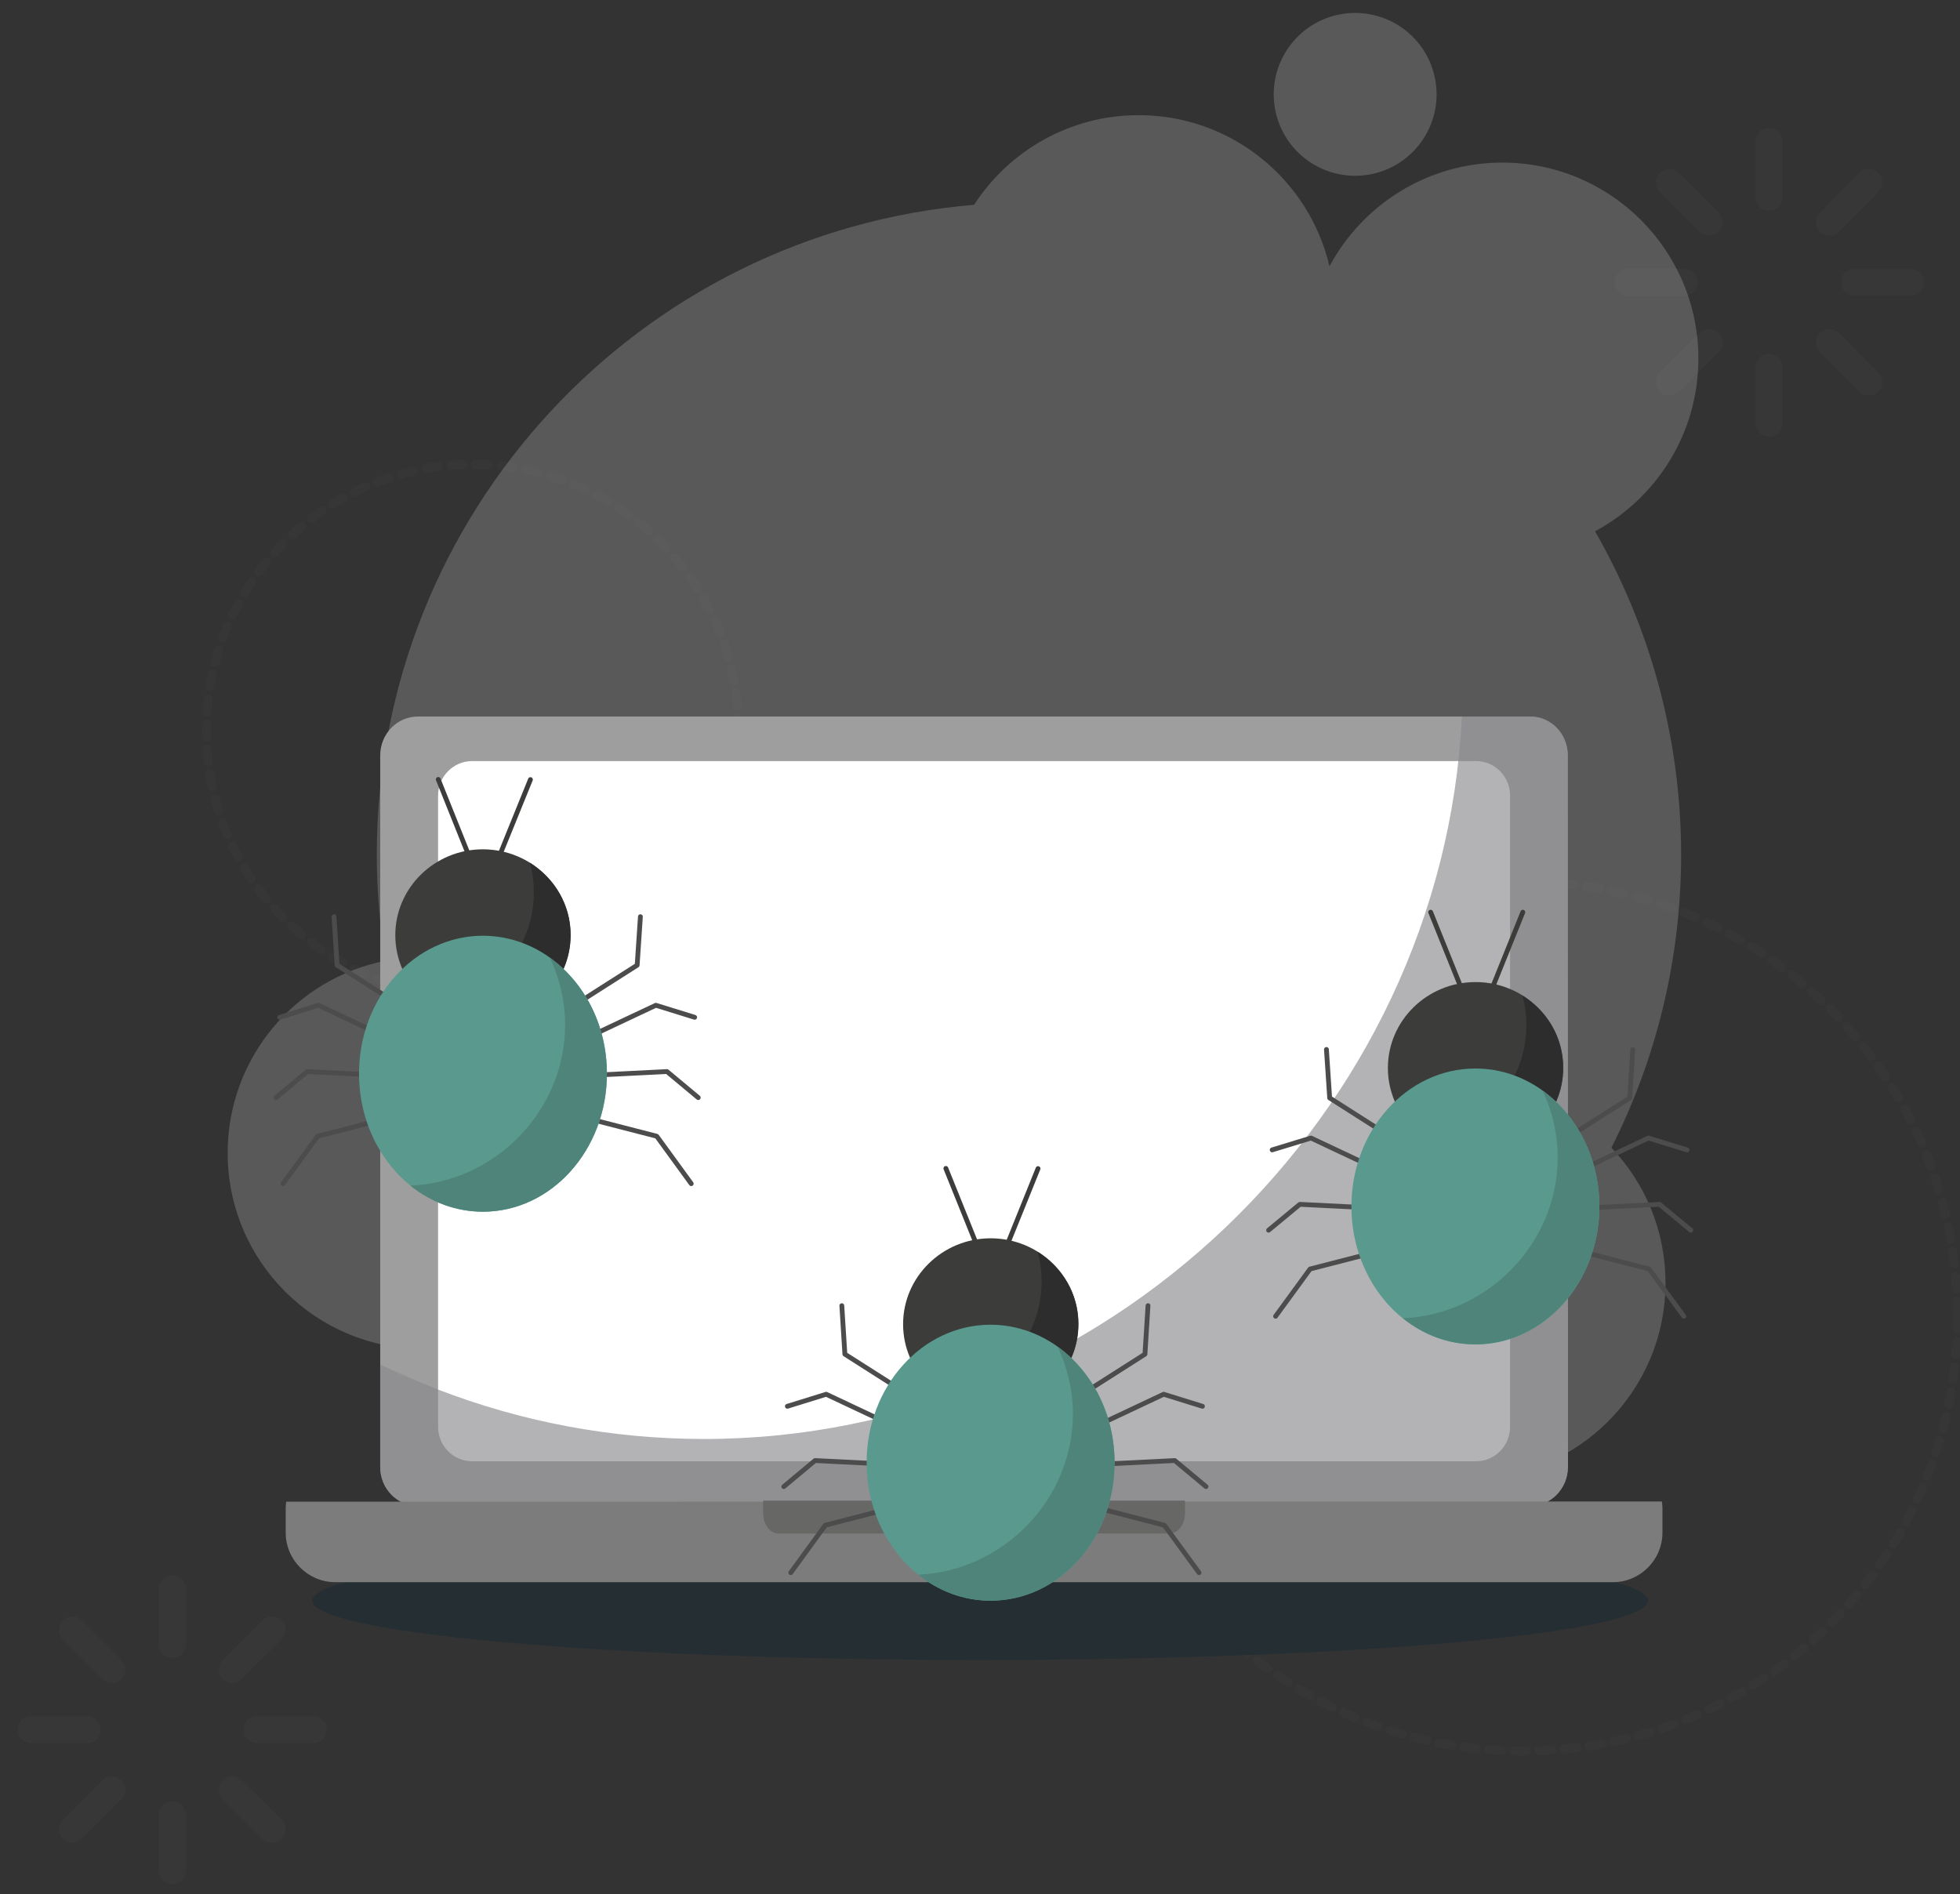 <?xml version="1.0" encoding="utf-8"?>
<!-- Generator: Adobe Illustrator 23.0.0, SVG Export Plug-In . SVG Version: 6.00 Build 0)  -->
<svg version="1.1" id="Capa_1" xmlns="http://www.w3.org/2000/svg" xmlns:xlink="http://www.w3.org/1999/xlink" x="0px" y="0px"
	 width="1090.8px" height="1054.2px" viewBox="0 0 1090.8 1054.2" style="enable-background:new 0 0 1090.8 1054.2;"
	 xml:space="preserve">
<rect x="0" y="0" width="1090.8" height="1054.2" fill="#333333" stroke="none"/>
<style type="text/css">
	
		.st0{opacity:2.000000e-02;fill:none;stroke:#F6F6F6;stroke-width:5;stroke-linecap:round;stroke-linejoin:round;stroke-miterlimit:10;stroke-dasharray:6.999,6.999;enable-background:new    ;}
	.st1{opacity:0.3;}
	.st2{fill:#B2B2B2;}
	.st3{opacity:2.000000e-02;}
	.st4{fill:none;stroke:#FFFFFF;stroke-width:15;stroke-linecap:round;stroke-linejoin:round;stroke-miterlimit:10;}
	.st5{fill:#252E33;}
	.st6{fill:#9E9E9E;}
	.st7{fill:#FFFFFF;}
	.st8{opacity:0.64;fill:#88888C;}
	.st9{opacity:0.48;fill:#A4A4A5;}
	.st10{fill:#7C7C7C;}
	.st11{fill:#676766;}
	.st12{fill:none;stroke:#4D4C4C;stroke-width:2.674;stroke-linecap:round;stroke-linejoin:round;stroke-miterlimit:10;}
	.st13{fill:#3C3C3B;}
	.st14{fill:#2D2D2D;}
	.st15{fill:#5A998E;}
	.st16{fill:#4F847A;}
	.st17{fill:none;stroke:#3C3C3B;stroke-width:2.674;stroke-linecap:round;stroke-linejoin:round;stroke-miterlimit:10;}
</style>
<path class="st0" d="M411,406.6c0,81.8-66.3,148.1-148.1,148.1s-148.1-66.3-148.1-148.1s66.3-148.1,148.1-148.1S411,324.8,411,406.6
	z"/>
<path class="st0" d="M1089.4,732.7c0,133.6-108.3,241.9-241.9,241.9S605.6,866.3,605.6,732.7s108.3-241.9,241.9-241.9
	C981.1,490.7,1089.4,599.1,1089.4,732.7z"/>
<g class="st1">
	<path class="st2" d="M887.7,295.7c34.2-18.4,57.5-54.5,57.5-96.1c0-60.2-48.8-109.1-109.1-109.1c-41.6,0-77.8,23.4-96.2,57.7
		c-11.3-48.2-54.5-84.1-106.2-84.1c-38.4,0-72.2,19.9-91.6,49.9C356,129.5,209.7,285.5,209.7,475.6c0,20.1,1.7,39.8,4.9,59.1
		c-50.1,9.9-87.9,54-87.9,107c0,60.2,48.8,109.1,109.1,109.1c27.6,0,52.8-10.3,72-27.2c30.6,32.7,67.2,59.8,108.1,79.4
		c0,1-0.1,2-0.1,2.9c0,60.2,48.8,109.1,109.1,109.1c50.6,0,93.1-34.4,105.4-81.1c40.9-6.5,79.5-19.8,114.6-38.8
		c19.3,17.4,44.9,28,72.9,28c60.2,0,109.1-48.8,109.1-109.1c0-29.1-11.4-55.6-30.1-75.2c24.8-49.1,38.8-104.5,38.8-163.3
		C935.5,410.2,918.1,348.8,887.7,295.7z"/>
	<ellipse transform="matrix(0.987 -0.163 0.163 0.987 1.529 123.589)" class="st2" cx="753.9" cy="52.5" rx="45.3" ry="45.3"/>
	<path class="st2" d="M299.5,748c-25,0-45.3,20.3-45.3,45.3s20.3,45.3,45.3,45.3s45.3-20.3,45.3-45.3S324.5,748,299.5,748z"/>
</g>
<g class="st3">
	<line class="st4" x1="984.6" y1="78.6" x2="984.6" y2="109.8"/>
	<line class="st4" x1="984.6" y1="204.5" x2="984.6" y2="235.6"/>
	<line class="st4" x1="906.1" y1="157.1" x2="937.3" y2="157.1"/>
	<line class="st4" x1="1032" y1="157.1" x2="1063.2" y2="157.1"/>
	<line class="st4" x1="929.1" y1="101.6" x2="951.2" y2="123.7"/>
	<line class="st4" x1="1018.1" y1="190.6" x2="1040.1" y2="212.7"/>
	<line class="st4" x1="929.1" y1="212.7" x2="951.2" y2="190.6"/>
	<line class="st4" x1="1018.1" y1="123.7" x2="1040.1" y2="101.6"/>
</g>
<g class="st3">
	<line class="st4" x1="95.9" y1="884.2" x2="95.9" y2="915.4"/>
	<line class="st4" x1="95.9" y1="1010.1" x2="95.9" y2="1041.2"/>
	<line class="st4" x1="17.4" y1="962.7" x2="48.5" y2="962.7"/>
	<line class="st4" x1="143.1" y1="962.7" x2="174.4" y2="962.7"/>
	<line class="st4" x1="40.3" y1="907.2" x2="62.3" y2="929.2"/>
	<line class="st4" x1="129.3" y1="996.2" x2="151.4" y2="1018.2"/>
	<line class="st4" x1="40.3" y1="1018.2" x2="62.3" y2="996.2"/>
	<line class="st4" x1="129.3" y1="929.2" x2="151.4" y2="907.2"/>
</g>
<ellipse class="st5" cx="545.5" cy="890.9" rx="371.7" ry="33"/>
<g>
	<g>
		<g>
			<g>
				<path class="st6" d="M872.6,816.5c0,11.9-9.4,21.6-20.9,21.6H232.5c-11.6,0-20.9-9.7-20.9-21.6V420.4c0-11.9,9.4-21.6,20.9-21.6
					h619.1c11.6,0,20.9,9.7,20.9,21.6L872.6,816.5L872.6,816.5z"/>
				<path class="st7" d="M840.4,794.1c0,10.6-8.5,19.2-18.9,19.2H262.7c-10.4,0-18.9-8.6-18.9-19.2V442.8c0-10.6,8.5-19.2,18.9-19.2
					h558.8c10.4,0,18.9,8.6,18.9,19.2V794.1z"/>
			</g>
			<path class="st8" d="M211.6,759.5v57.1c0,11.9,9.4,21.6,20.9,21.6h619.1c11.6,0,20.9-9.7,20.9-21.6V420.4
				c0.1-11.9-9.3-21.6-20.8-21.6h-38.1c-10.8,221.1-198.3,402.1-421.8,402.1c-51.8,0-101.8-9.7-148-27.5"/>
			<path class="st9" d="M243.8,773.4c-10.9-4.2-21.7-8.8-32.2-13.9"/>
		</g>
		<g>
			<path class="st10" d="M159.3,835.8c-0.1,1.1-0.3,2.3-0.3,3.5V853c0,15.2,12.4,27.6,27.6,27.6h711c15.2,0,27.6-12.4,27.6-27.6
				v-13.8c0-1.2-0.2-2.3-0.3-3.5L159.3,835.8L159.3,835.8z"/>
			<path class="st11" d="M424.8,835.2c0,0.5-0.1,0.9-0.1,1.4v5.6c0,6.2,3.8,11.3,8.5,11.3H651c4.7,0,8.5-5.1,8.5-11.3v-5.6
				c0-0.5-0.1-0.9-0.1-1.4H424.8z"/>
		</g>
	</g>
	<g>
		<g>
			<polyline class="st12" points="507.4,777.4 470.2,753.7 468.5,726.7 			"/>
			<polyline class="st12" points="499.7,794.8 459.8,776 438.2,782.7 			"/>
			<polyline class="st12" points="497.6,815.1 453.6,812.9 436.2,827.4 			"/>
			<polyline class="st12" points="502,837.9 459.3,848.9 440.1,875.3 			"/>
		</g>
		<g>
			<polyline class="st12" points="600,777.4 637.2,753.7 638.9,726.7 			"/>
			<polyline class="st12" points="607.7,794.8 647.6,776 669.2,782.7 			"/>
			<polyline class="st12" points="609.8,815.1 653.8,812.9 671.2,827.4 			"/>
			<polyline class="st12" points="605.4,837.9 648,848.9 667.3,875.3 			"/>
		</g>
		<path class="st13" d="M600.2,737c0,26.4-21.9,47.8-48.8,47.8c-27,0-48.8-21.4-48.8-47.8c0-26.4,21.9-47.8,48.8-47.8
			C578.3,689.3,600.2,710.6,600.2,737z"/>
		<path class="st14" d="M577.5,696.7c1.4,5.3,2.2,10.8,2.2,16.4c0,31.9-23.8,58.9-54.3,64.3c7.5,4.6,16.4,7.3,25.9,7.3
			c27,0,48.8-21.4,48.8-47.8C600.2,720.1,591.1,705.2,577.5,696.7z"/>
		<path class="st15" d="M620.3,814.1c0,42.4-30.9,76.8-69,76.8s-69-34.4-69-76.8c0-42.4,30.9-76.8,69-76.8
			C589.5,737.4,620.3,771.7,620.3,814.1z"/>
		<path class="st16" d="M588.7,749.7c5.3,11.4,8.4,24,8.4,37.2c0,47.7-38.8,87.5-86.1,89.5c11.3,9.1,25.2,14.5,40.3,14.5
			c38.1,0,69-34.4,69-76.8C620.3,787.1,607.7,763.3,588.7,749.7z"/>
		<line class="st17" x1="558.6" y1="697.7" x2="577.7" y2="650.4"/>
		<line class="st17" x1="545.5" y1="697.7" x2="526.4" y2="650.3"/>
	</g>
	<g>
		<g>
			<polyline class="st12" points="777.2,634.8 740,611.1 738.2,584.1 			"/>
			<polyline class="st12" points="769.5,652.2 729.6,633.4 708,640 			"/>
			<polyline class="st12" points="767.4,672.5 723.4,670.3 706,684.7 			"/>
			<polyline class="st12" points="771.8,695.3 729.1,706.3 709.9,732.6 			"/>
		</g>
		<g>
			<polyline class="st12" points="869.8,634.8 907,611.1 908.7,584.1 			"/>
			<polyline class="st12" points="877.5,652.2 917.4,633.4 938.9,640 			"/>
			<polyline class="st12" points="879.6,672.5 923.6,670.3 941,684.7 			"/>
			<polyline class="st12" points="875.1,695.3 917.8,706.3 937.1,732.6 			"/>
		</g>
		<path class="st13" d="M870,594.4c0,26.4-21.9,47.8-48.8,47.8c-27,0-48.8-21.4-48.8-47.8c0-26.4,21.9-47.8,48.8-47.8
			C848.1,546.6,870,568,870,594.4z"/>
		<path class="st14" d="M847.3,554.1c1.4,5.3,2.2,10.7,2.2,16.4c0,31.9-23.8,58.9-54.3,64.3c7.5,4.6,16.4,7.3,25.9,7.3
			c27,0,48.8-21.4,48.8-47.8C870,577.4,860.9,562.6,847.3,554.1z"/>
		<path class="st15" d="M890.1,671.5c0,42.4-30.9,76.8-69,76.8s-69-34.4-69-76.8c0-42.4,30.9-76.8,69-76.8
			C859.2,594.7,890.1,629.1,890.1,671.5z"/>
		<path class="st16" d="M858.5,607c5.3,11.4,8.4,24,8.4,37.2c0,47.7-38.8,87.5-86.1,89.5c11.3,9.1,25.2,14.5,40.3,14.5
			c38.1,0,69-34.4,69-76.8C890.1,644.4,877.5,620.7,858.5,607z"/>
		<line class="st17" x1="828.4" y1="555.1" x2="847.5" y2="507.7"/>
		<line class="st17" x1="815.3" y1="555.1" x2="796.2" y2="507.7"/>
	</g>
	<g>
		<g>
			<polyline class="st12" points="224.8,560.9 187.6,537.2 185.9,510.2 			"/>
			<polyline class="st12" points="217.1,578.3 177.2,559.5 155.7,566.2 			"/>
			<polyline class="st12" points="215.1,598.6 171,596.4 153.6,610.9 			"/>
			<polyline class="st12" points="219.5,621.4 176.8,632.4 157.5,658.8 			"/>
		</g>
		<g>
			<polyline class="st12" points="317.4,560.9 354.6,537.2 356.4,510.2 			"/>
			<polyline class="st12" points="325.1,578.3 365,559.5 386.6,566.2 			"/>
			<polyline class="st12" points="327.2,598.6 371.2,596.4 388.6,610.9 			"/>
			<polyline class="st12" points="322.8,621.4 365.5,632.4 384.7,658.8 			"/>
		</g>
		<path class="st13" d="M317.6,520.5c0,26.4-21.9,47.8-48.8,47.8c-27,0-48.8-21.4-48.8-47.8c0-26.4,21.9-47.8,48.8-47.8
			C295.7,472.8,317.6,494.1,317.6,520.5z"/>
		<path class="st14" d="M294.9,480.2c1.4,5.3,2.2,10.7,2.2,16.4c0,31.9-23.8,58.9-54.3,64.3c7.5,4.6,16.4,7.3,25.9,7.3
			c27,0,48.8-21.4,48.8-47.8C317.6,503.6,308.5,488.7,294.9,480.2z"/>
		<path class="st15" d="M337.8,597.6c0,42.4-30.9,76.8-69,76.8s-69-34.4-69-76.8c0-42.4,30.9-76.8,69-76.8
			C306.9,520.9,337.8,555.2,337.8,597.6z"/>
		<path class="st16" d="M306.1,533.2c5.3,11.4,8.4,24,8.4,37.2c0,47.7-38.8,87.5-86.1,89.5c11.3,9.1,25.2,14.5,40.3,14.5
			c38.1,0,69-34.4,69-76.8C337.8,570.6,325.2,546.8,306.1,533.2z"/>
		<line class="st17" x1="276" y1="481.2" x2="295.2" y2="433.9"/>
		<line class="st17" x1="262.9" y1="481.2" x2="243.9" y2="433.8"/>
	</g>
</g>
</svg>

